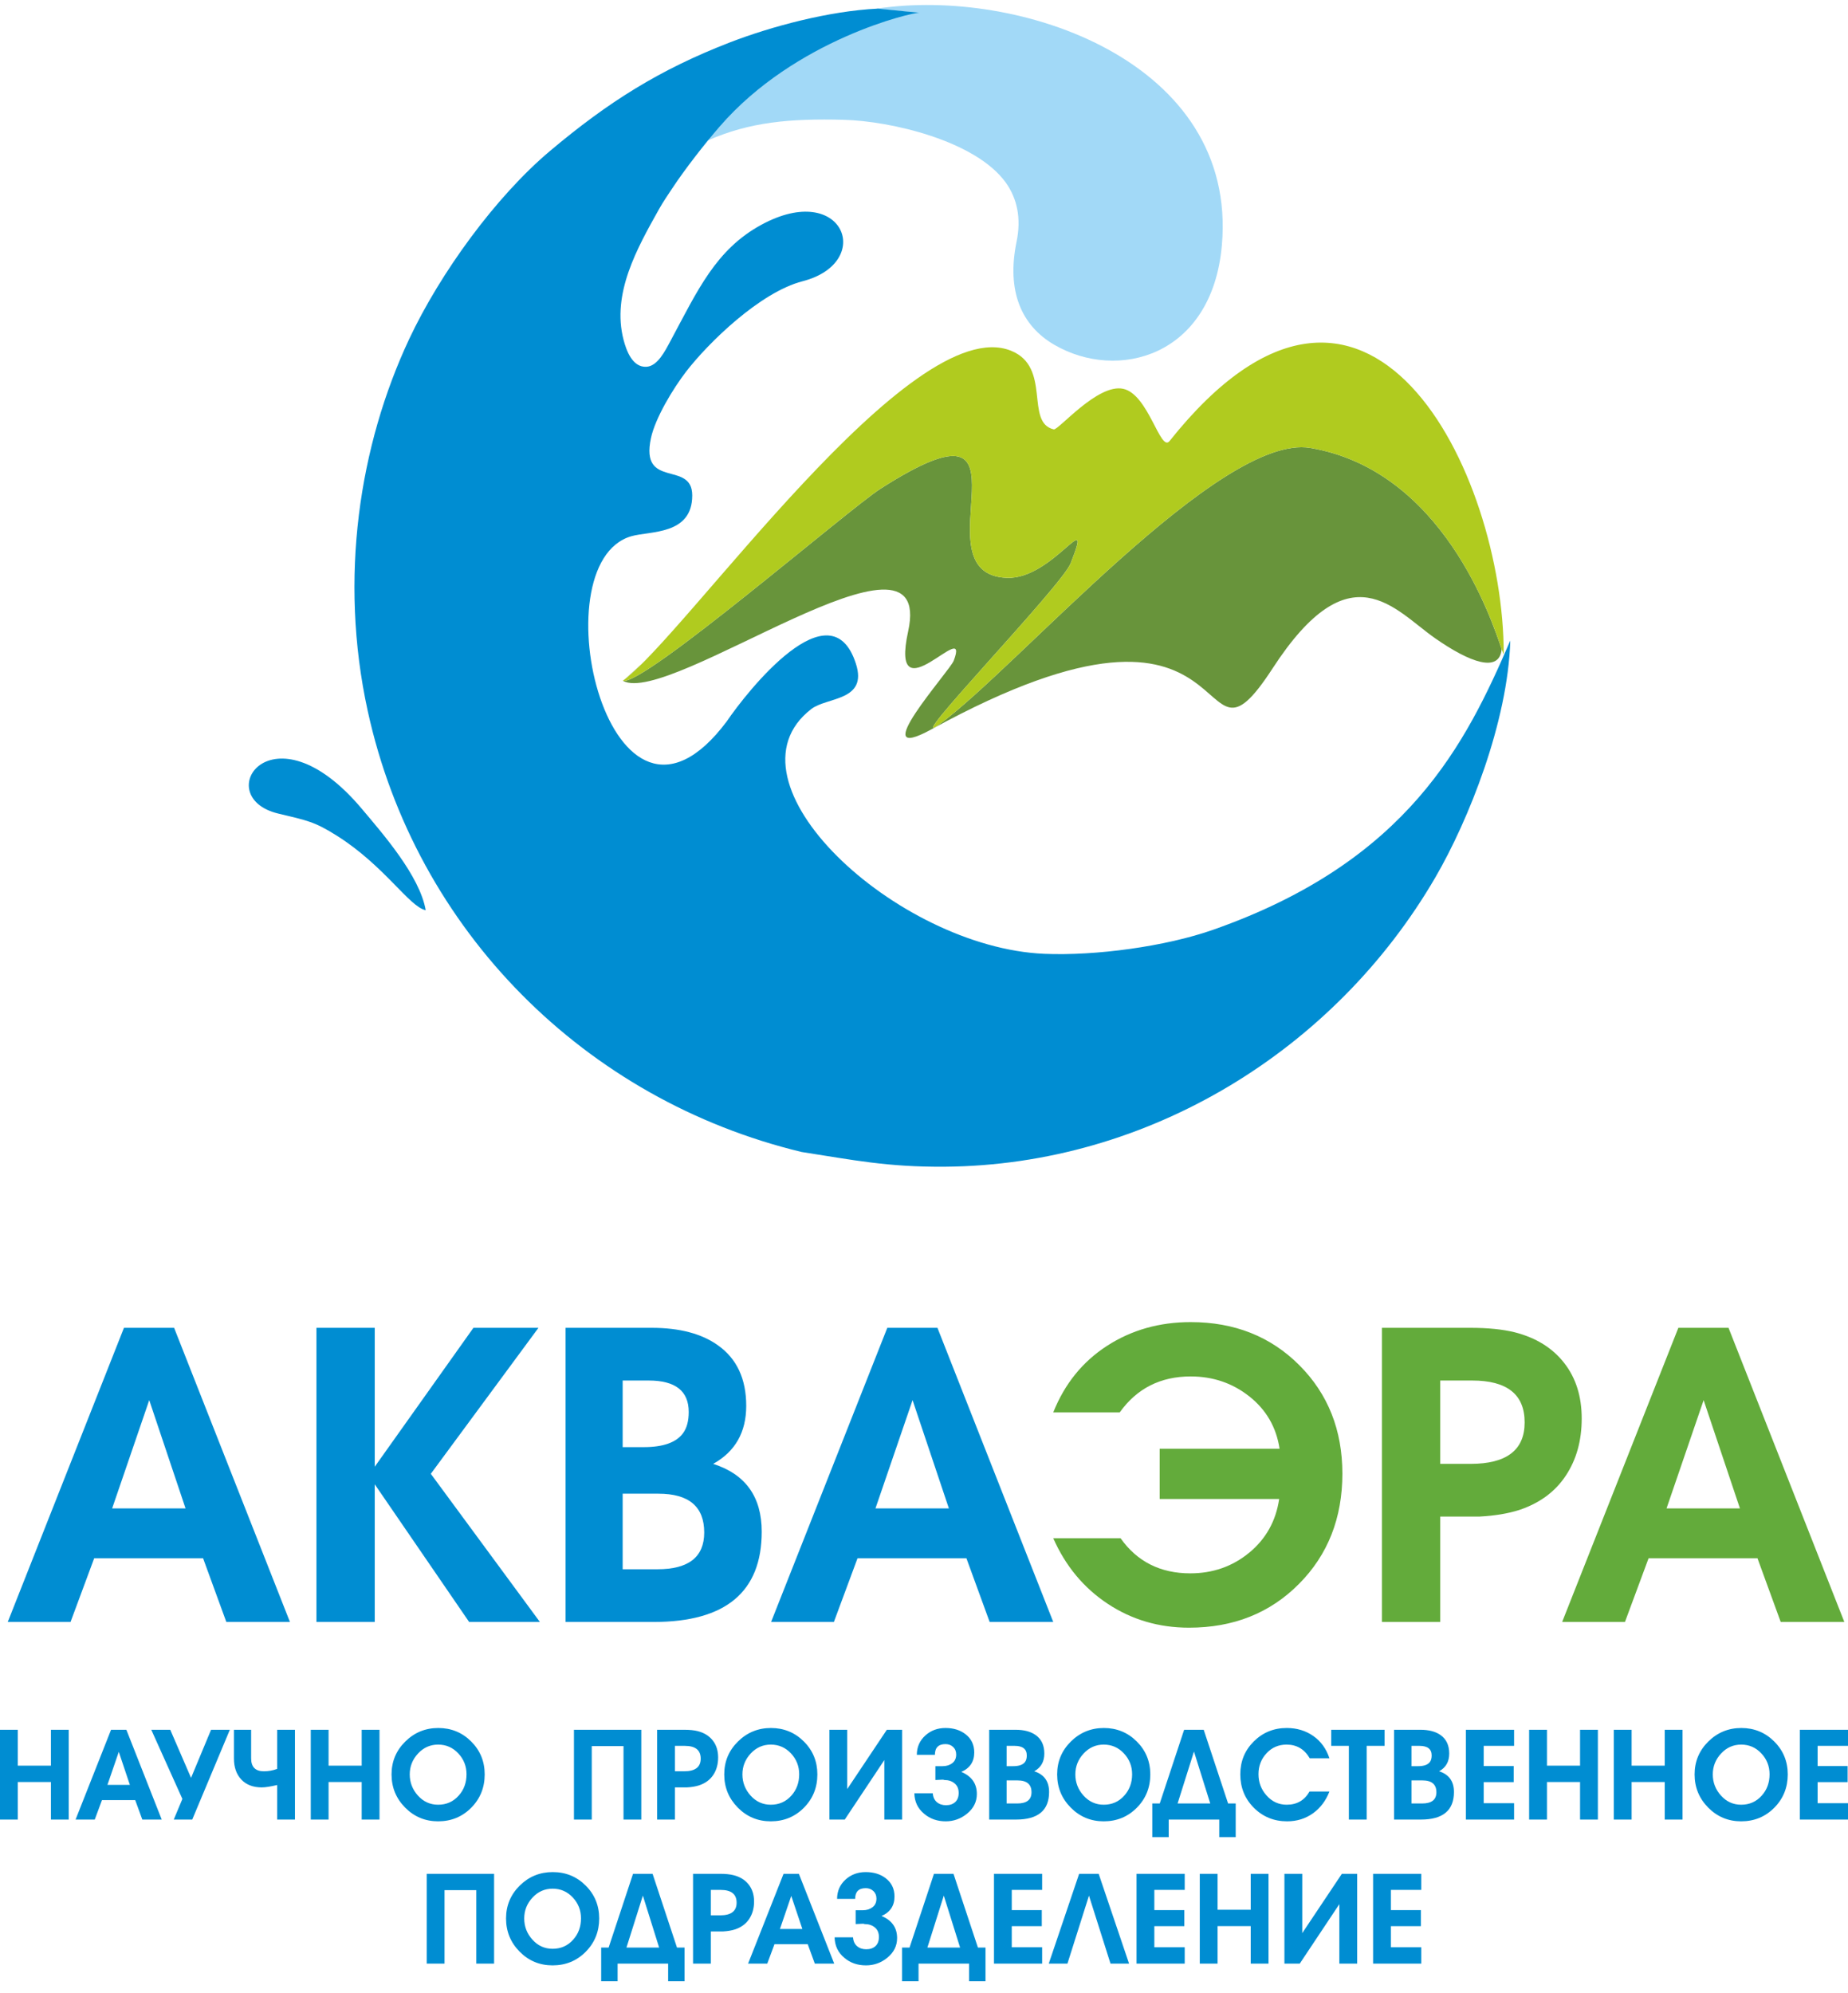 <?xml version="1.0" encoding="UTF-8"?> <svg xmlns="http://www.w3.org/2000/svg" width="115" height="124" viewBox="0 0 115 124" fill="none"> <path fill-rule="evenodd" clip-rule="evenodd" d="M54.534 0.543L57.161 0.795C53.488 0.432 46.898 4.423 44.063 8.733C46.671 7.587 49.168 7.371 52.483 7.454C55.436 7.528 60.707 8.757 62.583 11.354C63.305 12.357 63.559 13.595 63.261 15.037C62.627 18.114 63.557 20.259 65.605 21.453C69.543 23.748 75.425 22.201 76.036 15.263C77.042 3.835 63.444 -0.827 54.534 0.543Z" fill="#A2D9F7"></path> <path fill-rule="evenodd" clip-rule="evenodd" d="M41.016 13.006C41.272 12.55 41.57 12.117 41.817 11.745C42.619 10.528 43.834 8.971 44.779 7.88C49.493 2.433 56.825 0.755 57.217 0.793L54.626 0.537C51.577 0.682 47.965 1.656 45.418 2.64C41.039 4.334 37.844 6.348 34.227 9.393C30.851 12.233 27.388 16.995 25.458 21.108C22.37 27.694 21.075 35.953 22.881 44.23C25.875 57.936 36.439 68.453 49.888 71.684C53.081 72.177 55.201 72.627 58.799 72.6C71.479 72.501 83.072 65.349 89.331 54.581C91.385 51.045 93.832 44.94 93.985 39.86C91.233 46.233 87.645 53.595 75.474 57.862C72.533 58.894 68.178 59.489 64.982 59.352C55.791 58.959 44.643 48.631 50.49 44.117C51.461 43.367 54.013 43.633 53.263 41.3C51.697 36.43 46.5 43.015 45.228 44.885C37.965 54.598 33.438 35.068 39.281 33.369C40.44 33.032 43.083 33.31 43.078 30.822C43.072 28.625 39.82 30.475 40.508 27.262C40.778 26.004 41.891 24.17 42.698 23.122C44.067 21.345 47.295 18.184 49.941 17.502C54.468 16.334 52.491 11.211 47.382 13.985C44.543 15.528 43.411 18.073 41.734 21.197C41.384 21.847 40.919 22.789 40.221 22.824C39.347 22.866 38.972 21.793 38.803 21.143C38.056 18.258 39.651 15.442 41.016 13.006Z" fill="#008DD2"></path> <path fill-rule="evenodd" clip-rule="evenodd" d="M26.492 56.64C26.122 54.492 23.787 51.841 22.519 50.332C16.896 43.647 13.023 49.597 17.315 50.625C19.112 51.056 19.566 51.118 20.99 52.02C23.948 53.896 25.46 56.42 26.492 56.64Z" fill="#008DD2"></path> <path fill-rule="evenodd" clip-rule="evenodd" d="M38.758 42.361C41.649 43.995 58.224 31.457 56.515 39.279C55.308 44.798 60.432 38.262 59.348 41.116C59.105 41.754 53.728 47.707 57.968 45.381C78.216 34.271 73.948 49.66 79.201 41.578C84.036 34.143 86.759 37.941 89.31 39.719C91.479 41.232 93.302 41.888 93.449 40.396C92.832 38.587 89.786 29.269 81.542 27.874C75.924 26.924 63.332 41.518 58.444 45.082C56.016 46.854 66.063 36.483 66.625 35.056C68.111 31.289 65.53 36.061 62.664 35.957C56.821 35.745 65.299 23.696 54.808 30.403C52.784 31.696 40.023 42.721 38.758 42.361ZM39.929 41.321C39.431 41.778 39.059 42.115 38.878 42.268C39.179 42.035 39.533 41.716 39.929 41.321Z" fill="#68943B"></path> <path d="M18.043 100.928H14.084L12.637 96.962H5.862L4.39 100.928H0.483L7.714 82.625H10.835L18.043 100.928ZM11.546 93.861L9.287 87.125L6.979 93.861H11.546ZM33.508 82.625L26.809 91.709L33.597 100.928H29.194L23.32 92.361V100.928H19.692V82.625H23.32V91.268L29.461 82.625H33.508ZM47.401 95.309C47.401 99.055 45.16 100.928 40.676 100.928H35.196V82.625H40.549C42.293 82.625 43.671 82.99 44.685 83.719C45.852 84.549 46.437 85.802 46.437 87.48C46.437 89.124 45.751 90.327 44.38 91.09C46.394 91.734 47.401 93.141 47.401 95.309ZM42.859 87.862C42.859 86.557 42.029 85.904 40.373 85.904H38.748V90.049H40.068C41.268 90.049 42.081 89.759 42.504 89.183C42.74 88.861 42.859 88.421 42.859 87.862ZM38.748 92.946V97.648H40.917C42.855 97.648 43.823 96.885 43.823 95.361C43.823 93.75 42.872 92.946 40.969 92.946H38.748ZM65.543 100.928H61.586L60.139 96.962H53.364L51.892 100.928H47.985L55.216 82.625H58.337L65.543 100.928ZM59.048 93.861L56.789 87.125L54.48 93.861H59.048Z" fill="#008DD2"></path> <path d="M83.535 91.7C83.535 94.463 82.634 96.751 80.832 98.563C79.031 100.377 76.751 101.284 73.994 101.284C72.116 101.284 70.428 100.788 68.931 99.796C67.435 98.805 66.304 97.444 65.543 95.716H69.731C70.762 97.174 72.209 97.903 74.07 97.903C75.474 97.903 76.695 97.475 77.736 96.619C78.776 95.763 79.399 94.649 79.602 93.276H72.166V90.149H79.627C79.424 88.811 78.797 87.726 77.749 86.896C76.701 86.065 75.482 85.65 74.096 85.65C72.218 85.65 70.746 86.395 69.68 87.887H65.543C66.254 86.108 67.371 84.727 68.893 83.744C70.416 82.761 72.149 82.269 74.096 82.269C76.818 82.269 79.073 83.164 80.857 84.951C82.642 86.739 83.535 88.989 83.535 91.7ZM98.429 88.269C98.429 89.642 98.1 90.828 97.436 91.827C96.775 92.827 95.807 93.539 94.535 93.962C93.841 94.182 93.025 94.319 92.094 94.369C92.026 94.369 91.202 94.369 89.625 94.369V100.928H85.996V82.625H91.503C92.601 82.625 93.523 82.719 94.268 82.905C95.587 83.243 96.611 83.879 97.338 84.811C98.067 85.743 98.429 86.896 98.429 88.269ZM89.625 85.904V91.09H91.511C93.757 91.09 94.878 90.23 94.878 88.509C94.878 86.773 93.79 85.904 91.612 85.904H89.625ZM114.772 100.928H110.813L109.366 96.962H102.591L101.12 100.928H97.212L104.443 82.625H107.565L114.772 100.928ZM108.275 93.861L106.016 87.125L103.708 93.861H108.275Z" fill="#63AB3B"></path> <path d="M4.277 113.224H3.169V110.887H1.108V113.224H0V107.636H1.108V109.87H3.169V107.636H4.277V113.224ZM10.064 113.224H8.856L8.414 112.013H6.346L5.896 113.224H4.703L6.911 107.636H7.864L10.064 113.224ZM8.082 111.066L7.392 109.01L6.686 111.066H8.082ZM14.303 107.636L11.963 113.224H10.813L11.35 111.94L9.414 107.636H10.595L11.889 110.628L13.135 107.636H14.303ZM18.355 113.224H17.247V111.074C16.827 111.173 16.508 111.222 16.291 111.222C15.748 111.222 15.323 111.059 15.017 110.733C14.71 110.406 14.558 109.969 14.558 109.421V107.636H15.628V109.413C15.628 109.951 15.892 110.22 16.422 110.22C16.701 110.22 16.977 110.171 17.247 110.072V107.636H18.355V113.224ZM23.616 113.224H22.508V110.887H20.447V113.224H19.339V107.636H20.447V109.87H22.508V107.636H23.616V113.224ZM30.162 110.414C30.162 111.232 29.883 111.923 29.326 112.487C28.767 113.05 28.081 113.333 27.265 113.333C26.459 113.333 25.775 113.049 25.212 112.479C24.648 111.91 24.366 111.222 24.366 110.414C24.366 109.612 24.651 108.931 25.22 108.369C25.788 107.808 26.471 107.526 27.273 107.526C28.079 107.526 28.762 107.806 29.322 108.365C29.881 108.924 30.162 109.607 30.162 110.414ZM29.031 110.406C29.031 109.904 28.861 109.471 28.519 109.106C28.179 108.742 27.761 108.559 27.265 108.559C26.774 108.559 26.356 108.744 26.014 109.114C25.669 109.484 25.498 109.918 25.498 110.414C25.498 110.916 25.668 111.356 26.009 111.734C26.351 112.111 26.769 112.3 27.265 112.3C27.782 112.3 28.208 112.111 28.543 111.734C28.869 111.372 29.031 110.93 29.031 110.406ZM39.908 113.224H38.801V108.652H36.825V113.224H35.717V107.636H39.908V113.224ZM44.689 109.359C44.689 109.778 44.589 110.14 44.386 110.446C44.184 110.751 43.889 110.968 43.499 111.097C43.288 111.165 43.039 111.206 42.754 111.222C42.735 111.222 42.483 111.222 42.001 111.222V113.224H40.892V107.636H42.574C42.91 107.636 43.191 107.664 43.419 107.721C43.821 107.825 44.134 108.018 44.355 108.303C44.578 108.587 44.689 108.94 44.689 109.359ZM42.001 108.637V110.22H42.576C43.262 110.22 43.605 109.957 43.605 109.433C43.605 108.902 43.273 108.637 42.608 108.637H42.001ZM50.864 110.414C50.864 111.232 50.586 111.923 50.028 112.487C49.47 113.05 48.783 113.333 47.966 113.333C47.16 113.333 46.476 113.049 45.913 112.479C45.351 111.91 45.069 111.222 45.069 110.414C45.069 109.612 45.352 108.931 45.921 108.369C46.489 107.808 47.174 107.526 47.974 107.526C48.78 107.526 49.463 107.806 50.024 108.365C50.584 108.924 50.864 109.607 50.864 110.414ZM49.733 110.406C49.733 109.904 49.562 109.471 49.222 109.106C48.88 108.742 48.462 108.559 47.966 108.559C47.476 108.559 47.059 108.744 46.715 109.114C46.372 109.484 46.2 109.918 46.2 110.414C46.2 110.916 46.371 111.356 46.711 111.734C47.052 112.111 47.471 112.3 47.966 112.3C48.483 112.3 48.909 112.111 49.246 111.734C49.57 111.372 49.733 110.93 49.733 110.406ZM56.14 113.224H55.032V109.521L52.569 113.224H51.615V107.636H52.723V111.326L55.188 107.636H56.14V113.224ZM60.789 111.632C60.789 112.119 60.585 112.528 60.177 112.86C59.789 113.174 59.348 113.333 58.852 113.333C58.32 113.333 57.871 113.174 57.504 112.86C57.111 112.534 56.91 112.109 56.9 111.586H58.046C58.062 111.821 58.145 112.004 58.294 112.135C58.444 112.265 58.636 112.331 58.868 112.331C59.11 112.331 59.303 112.265 59.445 112.132C59.586 112 59.658 111.811 59.658 111.566C59.658 111.311 59.575 111.115 59.406 110.975C59.238 110.833 59.026 110.763 58.767 110.763C58.736 110.749 58.7 110.741 58.658 110.741C58.566 110.741 58.415 110.749 58.209 110.763V109.902H58.651C58.894 109.902 59.096 109.84 59.259 109.714C59.422 109.59 59.503 109.41 59.503 109.176C59.503 108.984 59.44 108.828 59.313 108.707C59.187 108.587 59.027 108.528 58.837 108.528C58.398 108.528 58.178 108.751 58.178 109.195H57.054C57.054 108.709 57.232 108.306 57.59 107.985C57.93 107.68 58.345 107.526 58.837 107.526C59.333 107.526 59.746 107.653 60.077 107.907C60.444 108.187 60.627 108.567 60.627 109.048C60.627 109.623 60.358 110.026 59.821 110.258C60.466 110.528 60.789 110.986 60.789 111.632ZM65.284 111.508C65.284 112.652 64.599 113.224 63.23 113.224H61.557V107.636H63.191C63.723 107.636 64.144 107.747 64.454 107.969C64.81 108.223 64.988 108.606 64.988 109.118C64.988 109.62 64.78 109.988 64.36 110.22C64.975 110.417 65.284 110.846 65.284 111.508ZM63.896 109.235C63.896 108.837 63.643 108.637 63.137 108.637H62.641V109.902H63.044C63.411 109.902 63.659 109.815 63.788 109.638C63.861 109.54 63.896 109.405 63.896 109.235ZM62.641 110.787V112.223H63.303C63.895 112.223 64.19 111.989 64.19 111.524C64.19 111.033 63.9 110.787 63.319 110.787H62.641ZM71.582 110.414C71.582 111.232 71.303 111.923 70.745 112.487C70.187 113.05 69.5 113.333 68.683 113.333C67.878 113.333 67.195 113.049 66.631 112.479C66.068 111.91 65.786 111.222 65.786 110.414C65.786 109.612 66.071 108.931 66.638 108.369C67.206 107.808 67.891 107.526 68.691 107.526C69.497 107.526 70.18 107.806 70.741 108.365C71.301 108.924 71.582 109.607 71.582 110.414ZM70.451 110.406C70.451 109.904 70.281 109.471 69.939 109.106C69.599 108.742 69.181 108.559 68.683 108.559C68.193 108.559 67.776 108.744 67.433 109.114C67.089 109.484 66.918 109.918 66.918 110.414C66.918 110.916 67.088 111.356 67.429 111.734C67.77 112.111 68.189 112.3 68.683 112.3C69.201 112.3 69.626 112.111 69.963 111.734C70.287 111.372 70.451 110.93 70.451 110.406ZM76.897 114.318H75.874V113.224H72.728V114.318H71.706V112.223H72.17L73.688 107.636H74.906L76.424 112.223H76.897V114.318ZM75.313 112.223L74.3 108.991L73.281 112.223H75.313ZM82.73 111.478C82.508 112.051 82.166 112.504 81.704 112.836C81.241 113.166 80.706 113.333 80.096 113.333C79.275 113.333 78.584 113.05 78.023 112.487C77.463 111.923 77.183 111.23 77.183 110.406C77.183 109.599 77.463 108.918 78.023 108.361C78.584 107.805 79.267 107.526 80.073 107.526C80.703 107.526 81.254 107.693 81.727 108.024C82.2 108.355 82.535 108.818 82.73 109.413H81.506C81.175 108.844 80.695 108.559 80.065 108.559C79.565 108.559 79.147 108.739 78.815 109.099C78.481 109.458 78.315 109.891 78.315 110.399C78.315 110.906 78.48 111.346 78.811 111.718C79.151 112.107 79.573 112.3 80.073 112.3C80.708 112.3 81.18 112.026 81.492 111.478H82.73ZM86.163 108.637H85.047V113.224H83.939V108.637H82.84V107.636H86.163V108.637ZM90.478 111.508C90.478 112.652 89.795 113.224 88.425 113.224H86.751V107.636H88.386C88.919 107.636 89.34 107.747 89.65 107.969C90.006 108.223 90.184 108.606 90.184 109.118C90.184 109.62 89.976 109.988 89.556 110.22C90.171 110.417 90.478 110.846 90.478 111.508ZM89.092 109.235C89.092 108.837 88.839 108.637 88.332 108.637H87.837V109.902H88.24C88.607 109.902 88.855 109.815 88.984 109.638C89.055 109.54 89.092 109.405 89.092 109.235ZM87.837 110.787V112.223H88.499C89.091 112.223 89.386 111.989 89.386 111.524C89.386 111.033 89.096 110.787 88.514 110.787H87.837ZM94.221 113.224H91.222V107.636H94.221V108.637H92.33V109.894H94.197V110.895H92.33V112.207H94.221V113.224ZM99.435 113.224H98.326V110.887H96.266V113.224H95.157V107.636H96.266V109.87H98.326V107.636H99.435V113.224ZM104.704 113.224H103.595V110.887H101.535V113.224H100.426V107.636H101.535V109.87H103.595V107.636H104.704V113.224ZM111.251 110.414C111.251 111.232 110.971 111.923 110.413 112.487C109.855 113.05 109.168 113.333 108.352 113.333C107.547 113.333 106.863 113.049 106.3 112.479C105.737 111.91 105.454 111.222 105.454 110.414C105.454 109.612 105.739 108.931 106.306 108.369C106.875 107.808 107.559 107.526 108.36 107.526C109.166 107.526 109.849 107.806 110.409 108.365C110.97 108.924 111.251 109.607 111.251 110.414ZM110.119 110.406C110.119 109.904 109.949 109.471 109.607 109.106C109.267 108.742 108.849 108.559 108.352 108.559C107.861 108.559 107.445 108.744 107.102 109.114C106.757 109.484 106.586 109.918 106.586 110.414C106.586 110.916 106.756 111.356 107.098 111.734C107.438 112.111 107.857 112.3 108.352 112.3C108.869 112.3 109.295 112.111 109.631 111.734C109.957 111.372 110.119 110.93 110.119 110.406ZM115 113.224H112.001V107.636H115V108.637H113.11V109.894H114.976V110.895H113.11V112.207H115V113.224ZM30.747 122.189H29.639V117.616H27.663V122.189H26.555V116.6H30.747V122.189ZM37.287 119.378C37.287 120.196 37.007 120.887 36.449 121.451C35.891 122.015 35.204 122.297 34.388 122.297C33.582 122.297 32.899 122.013 32.336 121.443C31.773 120.874 31.491 120.186 31.491 119.378C31.491 118.577 31.775 117.895 32.342 117.333C32.911 116.772 33.595 116.492 34.396 116.492C35.202 116.492 35.885 116.77 36.445 117.329C37.006 117.888 37.287 118.571 37.287 119.378ZM36.155 119.371C36.155 118.868 35.985 118.435 35.643 118.071C35.303 117.706 34.885 117.524 34.388 117.524C33.897 117.524 33.481 117.709 33.138 118.078C32.794 118.448 32.622 118.882 32.622 119.378C32.622 119.88 32.792 120.32 33.134 120.698C33.474 121.076 33.893 121.265 34.388 121.265C34.905 121.265 35.331 121.076 35.667 120.698C35.993 120.336 36.155 119.894 36.155 119.371ZM42.601 123.282H41.578V122.189H38.433V123.282H37.411V121.187H37.875L39.393 116.6H40.61L42.128 121.187H42.601V123.282ZM41.017 121.187L40.005 117.956L38.985 121.187H41.017ZM46.925 118.323C46.925 118.742 46.824 119.104 46.621 119.41C46.419 119.715 46.124 119.932 45.735 120.061C45.523 120.129 45.273 120.17 44.99 120.186C44.969 120.186 44.718 120.186 44.235 120.186V122.189H43.128V116.6H44.809C45.144 116.6 45.426 116.628 45.653 116.686C46.057 116.789 46.369 116.983 46.591 117.267C46.814 117.553 46.925 117.904 46.925 118.323ZM44.235 117.601V119.184H44.812C45.498 119.184 45.839 118.921 45.839 118.397C45.839 117.866 45.508 117.601 44.842 117.601H44.235ZM51.913 122.189H50.706L50.264 120.978H48.196L47.746 122.189H46.553L48.76 116.6H49.714L51.913 122.189ZM49.93 120.031L49.24 117.974L48.536 120.031H49.93ZM55.826 120.598C55.826 121.084 55.622 121.492 55.215 121.824C54.827 122.14 54.385 122.297 53.889 122.297C53.358 122.297 52.908 122.14 52.541 121.824C52.148 121.498 51.948 121.073 51.937 120.55H53.083C53.099 120.787 53.182 120.969 53.331 121.099C53.482 121.229 53.673 121.295 53.905 121.295C54.148 121.295 54.34 121.229 54.483 121.096C54.624 120.964 54.695 120.775 54.695 120.531C54.695 120.277 54.612 120.079 54.443 119.939C54.276 119.797 54.062 119.727 53.805 119.727C53.773 119.713 53.737 119.705 53.695 119.705C53.603 119.705 53.453 119.713 53.247 119.727V118.867H53.689C53.931 118.867 54.133 118.804 54.297 118.678C54.459 118.555 54.541 118.374 54.541 118.141C54.541 117.948 54.477 117.792 54.351 117.673C54.224 117.553 54.065 117.493 53.873 117.493C53.435 117.493 53.215 117.715 53.215 118.16H52.092C52.092 117.674 52.27 117.27 52.627 116.949C52.967 116.644 53.383 116.492 53.873 116.492C54.37 116.492 54.783 116.619 55.114 116.872C55.48 117.151 55.664 117.531 55.664 118.012C55.664 118.587 55.395 118.99 54.858 119.224C55.503 119.492 55.826 119.951 55.826 120.598ZM61.327 123.282H60.305V122.189H57.16V123.282H56.136V121.187H56.601L58.12 116.6H59.336L60.855 121.187H61.327V123.282ZM59.745 121.187L58.732 117.956L57.712 121.187H59.745ZM64.852 122.189H61.855V116.6H64.852V117.601H62.962V118.859H64.83V119.859H62.962V121.171H64.852V122.189ZM70.261 122.189H69.107L67.766 117.958L66.426 122.189H65.264L67.154 116.6H68.37L70.261 122.189ZM73.724 122.189H70.725V116.6H73.724V117.601H71.834V118.859H73.7V119.859H71.834V121.171H73.724V122.189ZM78.939 122.189H77.831V119.853H75.769V122.189H74.662V116.6H75.769V118.835H77.831V116.6H78.939V122.189ZM84.455 122.189H83.347V118.487L80.882 122.189H79.929V116.6H81.038V120.29L83.503 116.6H84.455V122.189ZM88.445 122.189H85.447V116.6H88.445V117.601H86.555V118.859H88.422V119.859H86.555V121.171H88.445V122.189Z" fill="#008DD2"></path> <path fill-rule="evenodd" clip-rule="evenodd" d="M38.757 42.36C42.707 39.503 56.673 19.301 62.918 21.826C65.458 22.852 63.759 26.292 65.574 26.719C65.86 26.786 68.305 23.848 69.897 24.194C71.477 24.538 72.205 28.17 72.782 27.443C85.153 11.906 93.584 29.517 93.575 40.676C93.575 41.31 90.922 29.46 81.542 27.874C75.924 26.924 63.332 41.517 58.444 45.082C56.016 46.853 66.063 36.482 66.625 35.056C68.111 31.289 65.53 36.061 62.664 35.957C56.821 35.745 65.299 23.696 54.808 30.402C52.784 31.696 40.018 42.725 38.757 42.36Z" fill="#B0CB1F"></path> </svg> 